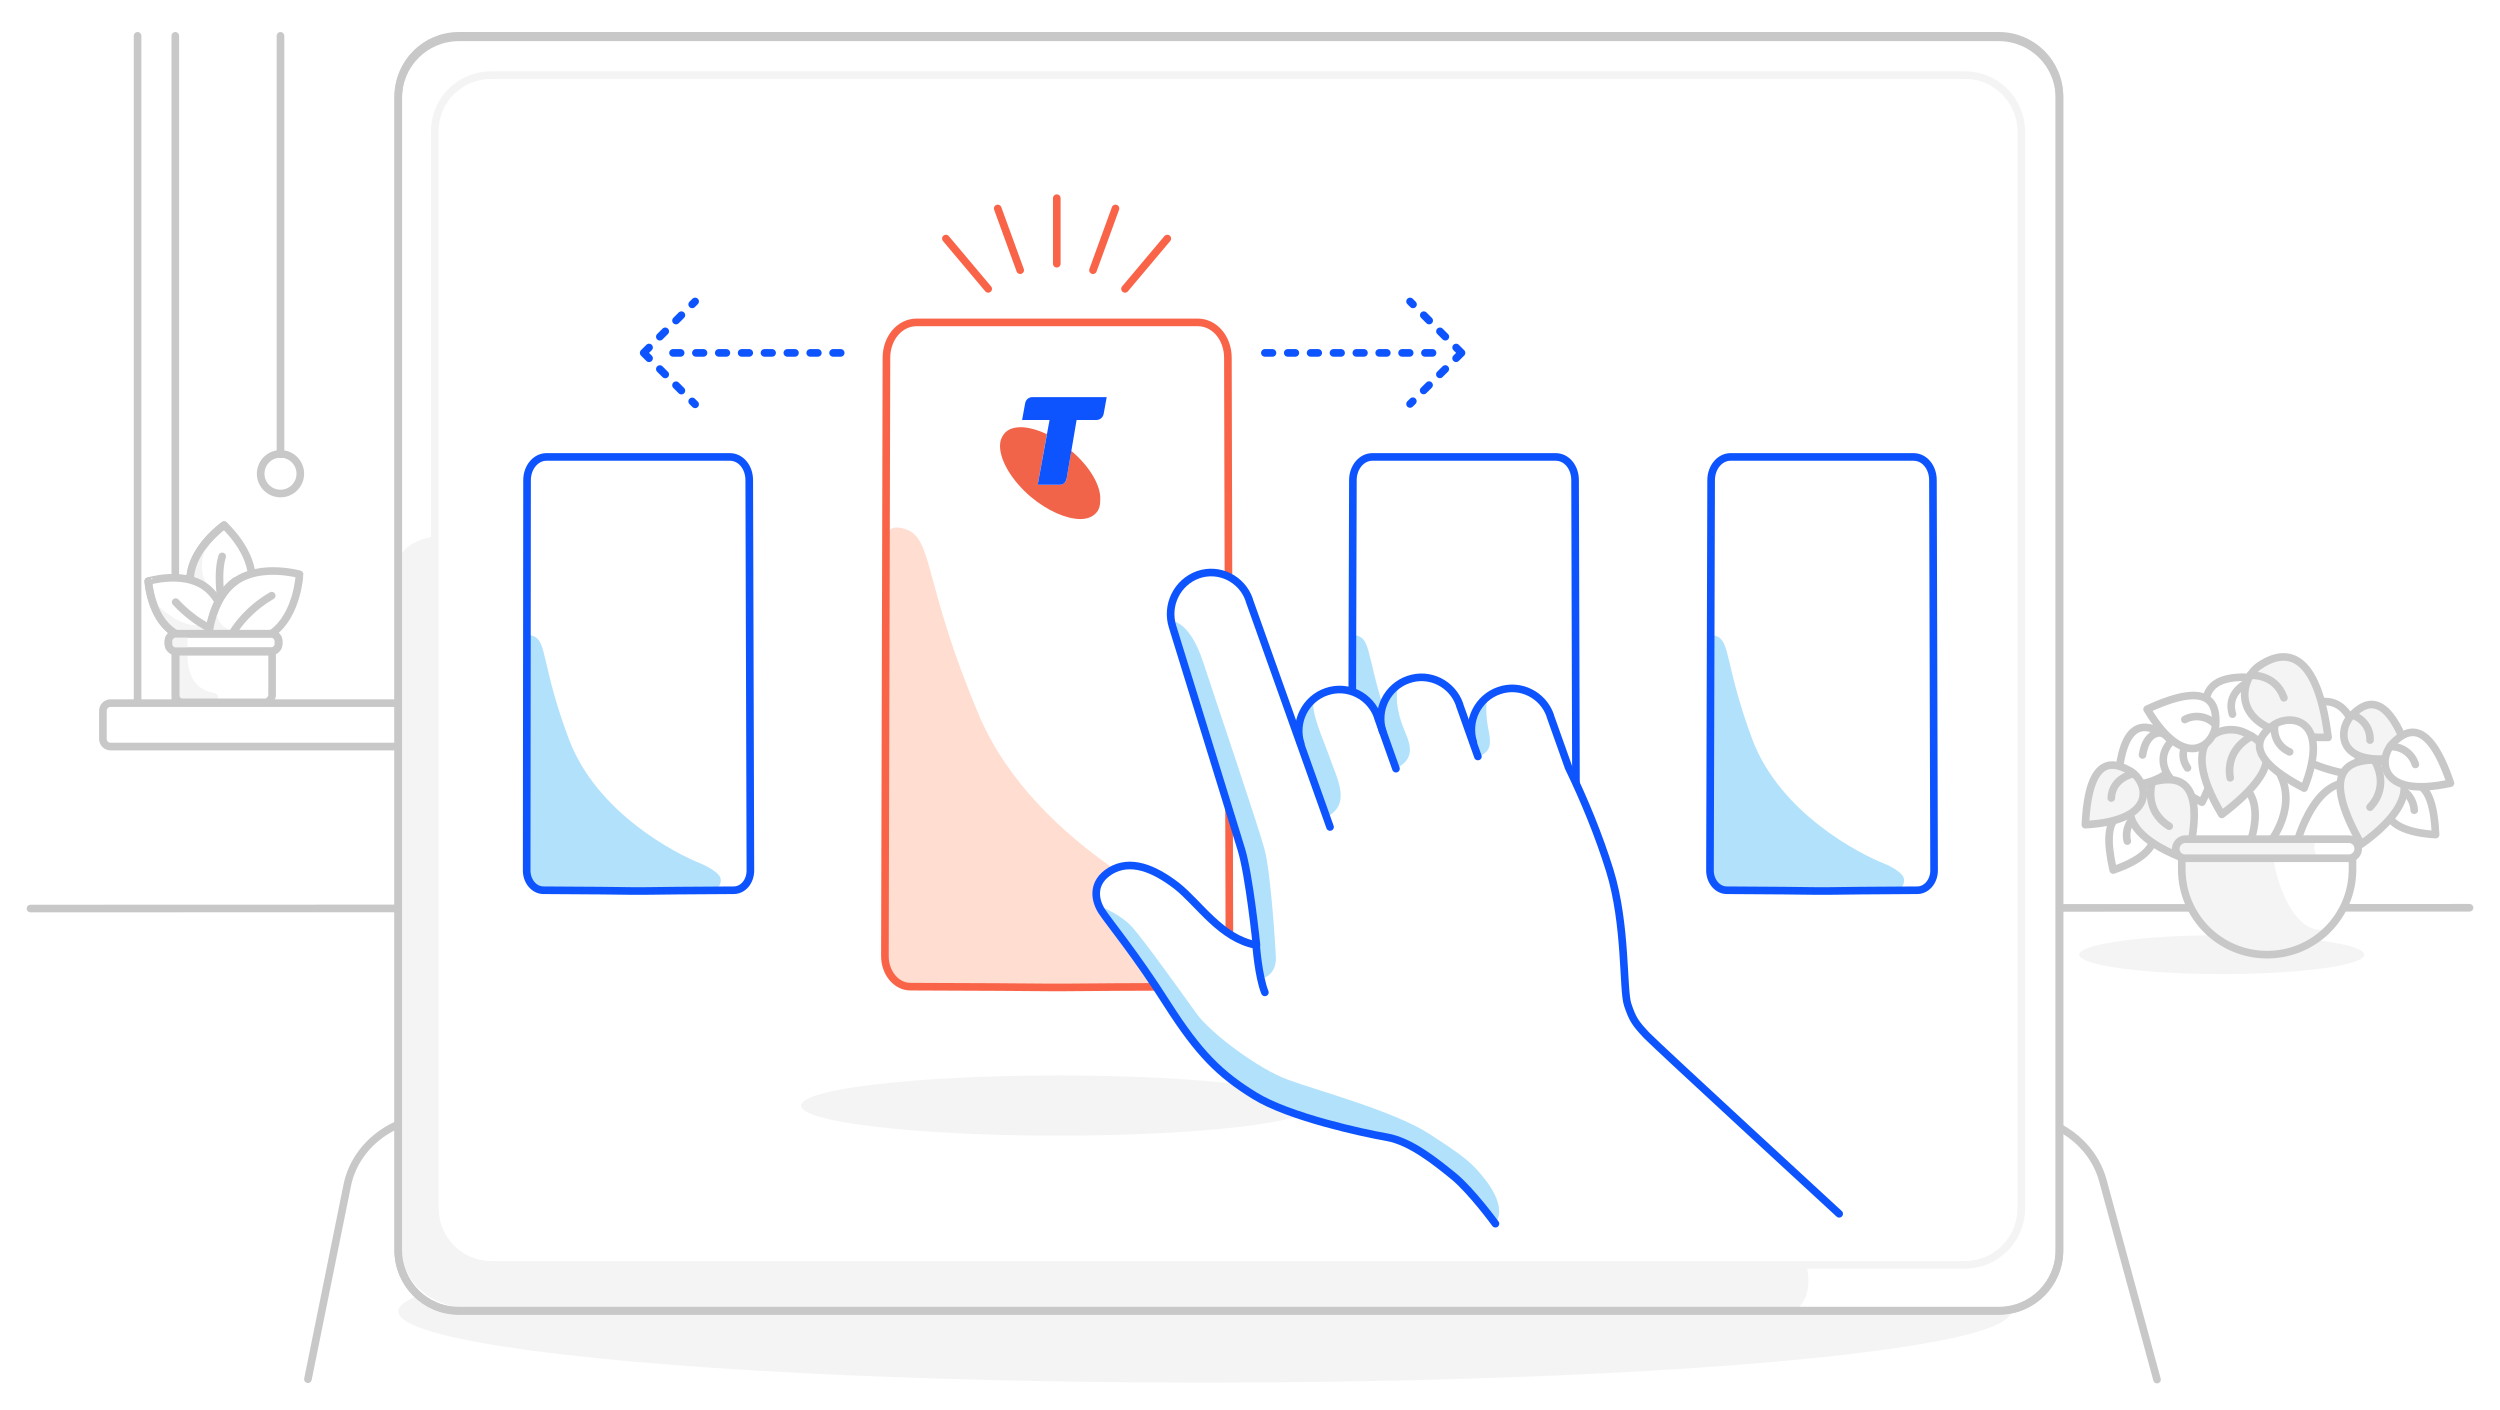 <?xml version="1.0" encoding="utf-8"?>
<!-- Generator: Adobe Illustrator 27.4.0, SVG Export Plug-In . SVG Version: 6.00 Build 0)  -->
<svg version="1.1" id="Layer_1" xmlns="http://www.w3.org/2000/svg" xmlns:xlink="http://www.w3.org/1999/xlink" x="0px" y="0px"
	 viewBox="0 0 656 370" style="enable-background:new 0 0 656 370;" xml:space="preserve">
<style type="text/css">
	.st0{fill:#FFFFFF;}
	.st1{fill:#F4F4F4;}
	.st2{fill:none;stroke:#C8C8C8;stroke-width:2;stroke-linecap:round;stroke-linejoin:round;}
	.st3{fill:#FFFFFF;stroke:#C8C8C8;stroke-width:2;stroke-linecap:round;stroke-linejoin:round;}
	.st4{fill:#F4F4F4;stroke:#C8C8C8;stroke-width:2;stroke-linecap:round;stroke-linejoin:round;}
	.st5{fill-rule:evenodd;clip-rule:evenodd;fill:#F4F4F4;}
	.st6{fill:#FFFFFF;stroke:#F4F4F4;stroke-miterlimit:10;}
	.st7{fill:#FFFFFF;stroke:#F4F4F4;stroke-width:2;stroke-linecap:round;stroke-linejoin:round;}
	.st8{fill-rule:evenodd;clip-rule:evenodd;fill:#B2E2FB;}
	.st9{fill:none;stroke:#0D54FF;stroke-width:2;stroke-linecap:round;stroke-linejoin:round;}
	.st10{fill-rule:evenodd;clip-rule:evenodd;fill:#FFDDD1;}
	.st11{fill:none;stroke:#F96449;stroke-width:2;stroke-linecap:round;stroke-linejoin:round;}
	.st12{fill:none;stroke:#0D54FF;stroke-width:2;stroke-linecap:round;stroke-linejoin:round;stroke-dasharray:2,4,2,4;}
	.st13{fill:#B2E2FB;}
	.st14{fill:#F26449;}
	.st15{fill:#0D54FF;}
</style>
<g id="Surface">
	<rect y="0" class="st0" width="656" height="370"/>
</g>
<g id="Background">
	<ellipse class="st1" cx="583" cy="250.5" rx="37.4" ry="5.1"/>
	<path class="st2" d="M29,184.5h221.8v11.4H29c-1.1,0-2-0.9-2-2v-7.4C27,185.4,27.9,184.5,29,184.5z"/>
	<line class="st2" x1="36.1" y1="183.8" x2="36.1" y2="9.4"/>
	<line class="st2" x1="46" y1="183.8" x2="46" y2="9.4"/>
	<line class="st2" x1="73.6" y1="9.4" x2="73.6" y2="119.2"/>
	<g id="neutral-4">
		<circle class="st2" cx="73.6" cy="124.3" r="5.2"/>
	</g>
	<line class="st2" x1="8" y1="238.4" x2="648" y2="238.2"/>
	<g>
		<path class="st2" d="M594.9,222c0,0,8.1-9.2,3.5-18.6"/>
		<g>
			<path class="st3" d="M560.9,214.2c-3.8-1-10-1.6-6.4,14.1C570.2,222.9,565.1,215.3,560.9,214.2z"/>
			<path class="st3" d="M561.6,213.3c-2.7,1.4-4.1,4.4-3.4,7.4"/>
		</g>
		<path class="st3" d="M567.6,192.5c-4-2.3-11-5.1-11.9,14C575.3,205.4,571.9,195.1,567.6,192.5z"/>
		<path class="st3" d="M571.6,193.1c-4,2.2-8.6,9.9,6.2,17.4C586.6,192.9,576,190.6,571.6,193.1z"/>
		<g>
			<path class="st4" d="M565.1,205.1c5.4-1.3,14.5-2,8.9,20.5C551.6,217.4,559.1,206.6,565.1,205.1z"/>
			<path class="st2" d="M564.7,205.4c0,0-2.3,7.2,4.5,11.4"/>
		</g>
		<path class="st3" d="M603.5,187.4c-3.3,4.5-7.5,12.5,15.3,16.2C620.1,179.8,607.2,182.5,603.5,187.4z"/>
		<g>
			<path class="st3" d="M588.2,177.7c-6.2,0.2-16,2.2-3.4,24.5C606.3,186.8,595.1,177.5,588.2,177.7z"/>
			<path class="st3" d="M591.5,178.3c0,0-7.7,2.4-5.7,9.1"/>
		</g>
		<g>
			<path class="st4" d="M592.7,174.8c5.1-3.6,15-6.8,18.2,18.7C584.4,193.9,587.1,178.7,592.7,174.8L592.7,174.8z"/>
			<path class="st2" d="M590.4,177.2c0,0,6.6-0.6,8.9,5.9"/>
		</g>
		<path class="st3" d="M567.1,192.3c0,0-3.9-0.6-4.9,5.8"/>
		<g>
			<path class="st4" d="M559.1,202.4c-4-2.3-11-5.1-11.9,14C566.8,215.3,563.4,205,559.1,202.4z"/>
			<path class="st2" d="M559.8,203c0,0-5.6,1.1-5.8,6.4"/>
		</g>
		<path class="st3" d="M574.9,193.3c0,0-3.9,3.9-0.9,8.2"/>
		<path class="st4" d="M588.9,192.2c5.1,2.3,12.5,7.5-5.9,21.5C570.7,193.3,583.3,189.6,588.9,192.2L588.9,192.2z"/>
		<path class="st2" d="M590.9,193.2c0,0-7,3-5.7,10.9"/>
		<g>
			<path class="st3" d="M581.4,190.1c0.2-4.6-0.6-12.1-18-4C573.5,203,581.1,195.2,581.4,190.1z"/>
			<path class="st3" d="M581.3,190.1c-2.1-2.2-5.4-2.7-8-1.3"/>
		</g>
		<g>
			<path class="st3" d="M596.8,190.1c-3.8,2.6-9.1,7.9,7.8,16.7C611.8,188.5,601,187.3,596.8,190.1L596.8,190.1z"/>
			<path class="st3" d="M596.9,190.2c-0.5,3,1.1,5.9,3.9,7.1"/>
		</g>
		<path class="st2" d="M602.8,220.9c0,0,6.8-25.7,22.7-11"/>
		<path class="st2" d="M589.6,223.2c0,0,4.5-9.6,0.5-15.4"/>
		<g>
			<path class="st3" d="M629.1,207.1c3.3-2,9.3-4.2,10,11.9C622.5,218,625.4,209.3,629.1,207.1z"/>
			<path class="st3" d="M628.2,206.4c3,0.6,5.1,3.2,5.3,6.2"/>
		</g>
		<path class="st4" d="M616.9,187.9c3.2-3.3,9.2-7.8,15.3,10.3C612.9,202.5,613.4,191.6,616.9,187.9z"/>
		<g>
			<path class="st4" d="M622.7,199.4c-5.6,0.2-14.5,2-3.1,22.1C639,207.6,628.8,199.3,622.7,199.4z"/>
			<path class="st2" d="M623.1,199.6c0,0,4.2,6.4-1.2,12.2"/>
		</g>
		<path class="st2" d="M617.2,187.6c2.9,0.9,4.8,3.6,4.7,6.6"/>
		<g>
			<path class="st3" d="M627.7,195.2c3.2-3.3,9.2-7.8,15.3,10.3C623.8,209.7,624.2,198.9,627.7,195.2z"/>
			<path class="st3" d="M627.2,195.9c3-0.1,5.7,1.8,6.6,4.7"/>
		</g>
		<g>
			<path class="st0" d="M594.9,250.5L594.9,250.5c-12.4,0-22.4-10.1-22.4-22.4v-5.3h44.8v5.3C617.3,240.5,607.3,250.5,594.9,250.5
				L594.9,250.5L594.9,250.5z"/>
			<path class="st1" d="M596.3,222.8c0.3,7.7,5.8,23.9,14.8,20.8c-3.7,3.1-15.6,12.2-27.9,3.7c-12.3-8.5-10.7-24.5-10.7-24.5H596.3
				L596.3,222.8z"/>
			<path class="st2" d="M572.5,222.8h44.8v5.3c0,12.4-10,22.4-22.4,22.4l0,0c-12.4,0-22.4-10-22.4-22.4l0,0L572.5,222.8L572.5,222.8
				L572.5,222.8z"/>
			<path class="st0" d="M573.4,220.2h42.9c1.4,0,2.5,1.1,2.5,2.5l0,0c0,1.4-1.1,2.5-2.5,2.5h-42.9c-1.4,0-2.5-1.1-2.5-2.5l0,0
				C571,221.3,572.1,220.2,573.4,220.2z"/>
			<path class="st1" d="M608.2,220.2c-2.1,2,0,4.9,0,4.9h-34.9c-1.3,0-2.4-1.1-2.4-2.5l0,0c0-1.3,1.1-2.4,2.4-2.5l0,0L608.2,220.2
				L608.2,220.2z"/>
			<path class="st2" d="M573.4,220.2h42.9c1.4,0,2.5,1.1,2.5,2.5l0,0c0,1.4-1.1,2.5-2.5,2.5h-42.9c-1.4,0-2.5-1.1-2.5-2.5l0,0
				C571,221.3,572.1,220.2,573.4,220.2z"/>
		</g>
	</g>
	<path class="st3" d="M566,362l-14.2-52.2c-2.7-9.9-12.2-16.8-23.1-16.8H114.5c-11.4,0-21.3,7.6-23.4,18.1l-10.3,50.8"/>
	<ellipse class="st1" cx="316.1" cy="344.1" rx="211.6" ry="18.7"/>
	<path class="st3" d="M120.4,9.8h404.1c8.8,0,15.9,7.1,15.9,15.9v302.4c0,8.8-7.1,15.9-15.9,15.9H120.4c-8.8,0-15.9-7.1-15.9-15.9
		V25.7C104.5,16.9,111.6,9.8,120.4,9.8z"/>
	<path class="st5" d="M471.1,343.9H128.7c-19.3,0-24.2-9.7-24.2-21.7V148.1c0-6.4,12.5-10,19.9-5.6c6.3,3.8,11.8,9.9,16.5,18.4
		c13.8,24.8,72.9,97.4,180.1,125.7s143.1,22.6,150,37.1C475.7,333.5,475.7,340.2,471.1,343.9L471.1,343.9z"/>
	<g>
		<path class="st6" d="M128.9,19.7h386.7c8.2,0,14.8,6.7,14.8,14.9V317c0,8.2-6.6,14.9-14.8,14.9H128.9c-8.2,0-14.8-6.7-14.8-14.9
			V34.6C114,26.3,120.7,19.7,128.9,19.7z"/>
		<path class="st7" d="M128.9,19.7h386.7c8.2,0,14.8,6.7,14.8,14.9V317c0,8.2-6.6,14.9-14.8,14.9H128.9c-8.2,0-14.8-6.7-14.8-14.9
			V34.6C114,26.3,120.7,19.7,128.9,19.7z"/>
	</g>
	<path class="st2" d="M120.4,9.4h404.1c8.8,0,15.9,7.1,15.9,15.9V328c0,8.8-7.1,15.9-15.9,15.9H120.4c-8.8,0-15.9-7.1-15.9-15.9
		V25.3C104.5,16.5,111.6,9.4,120.4,9.4z"/>
	<g>
		<g>
			<path class="st3" d="M66.1,152.6c-0.5,7.9-8.9,13.8-8.9,13.8s-7.7-6.9-7.3-14.8c0.5-7.9,8.9-13.8,8.9-13.8S66.5,144.7,66.1,152.6
				z"/>
			<path class="st1" d="M55,141.3c0,0-4.5,8.2,0,12.7c0.9,0.9,1.1,1.9-0.6,0.4c-1.2-1.1-2.8-2-4.5-2.3
				C49.9,152.1,49.5,146.5,55,141.3z"/>
			<g>
				<path class="st2" d="M59.2,164.3c0,0-2.9-12.2-0.9-18.3"/>
				<path class="st2" d="M58.7,160.2c-0.2-1.3,0.4-4.7,2.4-5.3"/>
				<path class="st2" d="M58.9,161.4c-0.2-1.3-1.4-4.5-3.5-4.7"/>
			</g>
		</g>
		<path class="st2" d="M49.9,152.1c0-0.2,0-0.3,0-0.5c0.5-7.9,8.9-13.8,8.9-13.8"/>
		<g>
			<path class="st3" d="M53.6,153.8c5.9,4,6.5,13.3,6.5,13.3s-8.9,2.7-14.7-1.3c-5.9-4-6.5-13.3-6.5-13.3S47.8,149.8,53.6,153.8z"/>
			<path class="st1" d="M54.4,163.6c0,0,0.5,0.4,0.2,2.7h-8.6c0,0-5-3.7-6.5-9.3C39.3,156.2,46.7,166.4,54.4,163.6L54.4,163.6z"/>
			<path class="st2" d="M46.2,166.3c-0.3-0.2-0.6-0.3-0.8-0.5c-5.9-4-6.5-13.3-6.5-13.3"/>
			<path class="st2" d="M58,166.2c0,0-6.3-2.1-11.9-8.2"/>
		</g>
		<g>
			<path class="st3" d="M71.5,166.1c-6.6,4.8-16.9,1.9-16.9,1.9s0.5-10.7,7.1-15.4c6.6-4.8,16.9-1.9,16.9-1.9S78.1,161.3,71.5,166.1
				z"/>
			<path class="st1" d="M65.2,166.1L55,166.3c0,0-0.1-3.2,1.6-6.6C57.2,158.6,55,166.3,65.2,166.1L65.2,166.1z"/>
			<path class="st2" d="M54.8,166.3c0.4-3.2,1.9-10.2,6.9-13.8"/>
			<path class="st2" d="M59.2,169.6c0,0,2.9-8,12.1-13.3"/>
		</g>
		<path class="st3" d="M46.1,166.3h25.1c1,0,1.9,0.9,1.9,1.9v0.8c0,1-0.9,1.9-1.9,1.9H46.1c-1,0-1.9-0.9-1.9-1.9v-0.8
			C44.2,167.2,45.1,166.3,46.1,166.3z"/>
		<path class="st1" d="M49.2,166.4v4.5H46c0,0-4.1-2.2,0-4.6L49.2,166.4L49.2,166.4z"/>
		<path class="st1" d="M49.2,170.9c0,0,0,1.8,0,1.9c0.1,1.4,0.3,2.7,0.8,4c0.4,1.3,1.2,2.4,2.2,3.3c1.1,0.9,2.4,1.4,3.8,1.7
			c0.5,0.1,1,0.3,1.2,0.9c0.1,0.4-0.1,1.6-0.7,1.6l-9.3-0.1l-1.2-1.5l0.2-11.8L49.2,170.9L49.2,170.9z"/>
		<path class="st2" d="M69.5,184.3H47.9c-1,0-1.8-0.8-1.8-1.8v-11.5h25.3v11.5C71.3,183.4,70.5,184.3,69.5,184.3L69.5,184.3z"/>
		<path class="st2" d="M46.1,166.3h25.1c1,0,1.9,0.9,1.9,1.9v0.8c0,1-0.9,1.9-1.9,1.9H46.1c-1,0-1.9-0.9-1.9-1.9v-0.8
			C44.2,167.2,45.1,166.3,46.1,166.3z"/>
	</g>
	<ellipse class="st1" cx="277.6" cy="290.1" rx="67.4" ry="7.9"/>
</g>
<g id="Foreground">
	<path class="st0" d="M275,259.1l-12.9-0.1l-23.2-0.1c-3.7,0-6.7-3.6-6.7-8l0.4-157c0-5.2,3.5-9.3,7.9-9.3h73.8
		c4.4,0,7.9,4.1,7.9,9.3l0.4,157c0,4.4-3,8-6.7,8l-23.2,0.1l-12.9,0.1H275L275,259.1z"/>
	<path class="st0" d="M382.6,233.8l-8.4-0.1l-15.1-0.1c-2.4,0-4.4-2.3-4.4-5.2l0.3-102.4c0-3.4,2.3-6.1,5.1-6.1h48.1
		c2.9,0,5.1,2.7,5.1,6.1l0.3,102.4c0,2.9-2,5.2-4.4,5.2l-15.1,0.1l-8.4,0.1H382.6L382.6,233.8L382.6,233.8z"/>
	<path class="st0" d="M476.6,233.8l-8.4-0.1l-15.1-0.1c-2.4,0-4.4-2.3-4.4-5.2l0.3-102.4c0-3.4,2.3-6.1,5.1-6.1h48
		c2.9,0,5.1,2.7,5.1,6.1l0.3,102.4c0,2.9-2,5.2-4.4,5.2l-15.1,0.1l-8.4,0.1H476.6z"/>
	<path class="st0" d="M166.1,233.8l-8.4-0.1l-15.1-0.1c-2.4,0-4.4-2.3-4.4-5.2l0.1-102.4c0-3.4,2.3-6.1,5.1-6.1h48.1
		c2.9,0,5.1,2.7,5.1,6.1l0.3,102.4c0,2.9-1.9,5.2-4.4,5.2l-15.1,0.1l-8.4,0.1H166.1L166.1,233.8z"/>
	<path class="st8" d="M354.2,169.6l-0.3,58.4c0,3.4,1.7,5.6,4.8,5.6l45.1-0.1c1.6,0,2.6-2.6,1.4-3.9c-1-1.1-2.5-2.1-4.7-3
		c-6.4-2.5-27.3-13.2-34.6-32.6c-7.3-19.4-5.8-25.9-9.5-27.1C354,166,354.2,168,354.2,169.6L354.2,169.6L354.2,169.6z"/>
	<path class="st9" d="M382.6,233.8l-8.4-0.1l-15.1-0.1c-2.4,0-4.4-2.3-4.4-5.2l0.3-102.4c0-3.4,2.3-6.1,5.1-6.1h48.1
		c2.9,0,5.1,2.7,5.1,6.1l0.3,102.4c0,2.9-2,5.2-4.4,5.2l-15.1,0.1l-8.4,0.1H382.6L382.6,233.8L382.6,233.8z"/>
	<path class="st8" d="M448.1,169.6l-0.3,58.4c0,3.4,1.7,5.6,4.8,5.6l45.1-0.1c1.6,0,2.6-2.6,1.4-3.9c-1-1.1-2.5-2.1-4.7-3
		c-6.4-2.5-27.3-13.2-34.6-32.6c-7.2-19.4-5.7-25.9-9.5-27.1C447.9,166,448.1,168,448.1,169.6L448.1,169.6L448.1,169.6z"/>
	<path class="st9" d="M476.6,233.8l-8.4-0.1l-15.1-0.1c-2.4,0-4.4-2.3-4.4-5.2l0.3-102.4c0-3.4,2.3-6.1,5.1-6.1h48
		c2.9,0,5.1,2.7,5.1,6.1l0.3,102.4c0,2.9-2,5.2-4.4,5.2l-15.1,0.1l-8.4,0.1H476.6z"/>
	<path class="st10" d="M232.8,143.7l-0.6,105.4c0,6.3,3.6,10,9.9,10l92.3-0.2c3.4,0,5.3-4.6,3-7.1c-2-2-5.2-3.8-9.7-5.4
		c-13-4.5-56-23.8-70.8-58.7s-11.9-46.7-19.5-48.9C232.3,137.2,232.8,140.8,232.8,143.7L232.8,143.7L232.8,143.7z"/>
	<path class="st11" d="M275,259.1l-12.9-0.1l-23.2-0.1c-3.7,0-6.7-3.6-6.7-8l0.4-157c0-5.2,3.5-9.3,7.9-9.3h73.8
		c4.4,0,7.9,4.1,7.9,9.3l0.4,157c0,4.4-3,8-6.7,8l-23.2,0.1l-12.9,0.1H275L275,259.1z"/>
	<path class="st8" d="M137.6,169.6l-0.3,58.4c0,3.4,1.7,5.6,4.8,5.6l45.1-0.1c1.6,0,2.6-2.6,1.4-3.9c-1-1.1-2.6-2.1-4.7-3
		c-6.4-2.5-27.3-13.2-34.6-32.6c-7.3-19.4-5.7-25.9-9.4-27.1C137.4,166,137.6,168,137.6,169.6L137.6,169.6L137.6,169.6z"/>
	<path class="st9" d="M166.1,233.8l-8.4-0.1l-15.1-0.1c-2.4,0-4.4-2.3-4.4-5.2l0.1-102.4c0-3.4,2.3-6.1,5.1-6.1h48.1
		c2.9,0,5.1,2.7,5.1,6.1l0.3,102.4c0,2.9-1.9,5.2-4.4,5.2l-15.1,0.1l-8.4,0.1H166.1L166.1,233.8z"/>
	<g>
		<line class="st11" x1="277.3" y1="52" x2="277.3" y2="69.2"/>
		<line class="st11" x1="261.8" y1="54.7" x2="267.7" y2="70.9"/>
		<line class="st11" x1="248.2" y1="62.6" x2="259.3" y2="75.8"/>
		<line class="st11" x1="295.2" y1="75.8" x2="306.3" y2="62.6"/>
		<line class="st11" x1="286.8" y1="70.9" x2="292.7" y2="54.7"/>
	</g>
	<path class="st12" d="M220.6,92.6h-47.1 M168.9,92.6l13.5,13.5 M168.9,92.6l13.5-13.5"/>
	<path class="st12" d="M331.9,92.6H379 M383.5,92.6L370,79.1 M383.5,92.6L370,106"/>
	<g>
		<path class="st0" d="M432,271.5c-3.1-3.2-3.8-4.2-5-8.1s-0.2-20.9-4.7-35.2c-2.9-9.2-6.5-18.2-10.8-26.9l-4.8-13.5
			c-1.8-5.6-7.8-8.6-13.3-6.8c0,0-0.1,0-0.1,0c-5.6,2-8.6,8-6.8,13.6h0l-3.5-9.8c-1.8-5.6-7.8-8.6-13.4-6.8c0,0-0.1,0-0.1,0
			c-5.6,2-8.6,8-6.8,13.6l0,0l-1.3-3.7c-1.8-5.6-7.8-8.6-13.3-6.8c0,0-0.1,0-0.1,0c-5.6,2-8.6,8-6.8,13.6l0,0l-13.5-37.7
			c-1.8-5.6-7.8-8.6-13.3-6.8c0,0-0.1,0-0.1,0c-5.6,2-8.6,8-6.8,13.6c0,0,15.9,51.5,18,58.3c2.1,6.8,4,25.2,4,25.2
			c-9.4-1.7-15.1-10.9-21-15.6s-12.1-7-17.3-3.9c-5.2,3.1-4.1,7.9-2.3,10.6c1.8,2.7,8.9,11.3,17.2,24.4c8.3,13.1,13.8,18.5,22.9,24
			c9.1,5.6,28.5,9.8,34.7,10.9c6.3,1.1,13,6.5,17.6,10.3c4.7,3.8,10.9,12.4,10.9,12.4l90.1-2.9C482.5,318.2,435.1,274.7,432,271.5
			L432,271.5z"/>
		<path class="st13" d="M297.2,243.4c3.2,3.6,13.2,17.6,16.8,22.6c3.6,5,16,14.4,23.9,17.3c7.9,2.9,28,8.3,37.1,14.2
			s11.2,7.5,14.7,12s4.8,8.8,2.6,11.6l-9.5-11.1c0,0-8.8-7.5-12.4-9.1c-3.6-1.6-5.7-2.6-14.5-4.1s-22.2-6.2-30-11.2
			s-13.4-11.3-19.8-22.1c-6.4-10.8-17.3-25.6-17.3-25.6S294,239.8,297.2,243.4L297.2,243.4z"/>
		<path class="st13" d="M307.3,162.9c0,0,4.8-0.2,8.4,10.8s14.4,42.8,16.1,49.1s2.9,26,3,28.4s-0.9,4.9-4,5.7l-2.1-17
			c0,0-1.7-12.6-2.8-16.2c-1.1-3.6-15.4-50-15.4-50L307.3,162.9L307.3,162.9z"/>
		<path class="st13" d="M390.7,181.9c-1.1,2.2-0.7,6.5-0.2,9.2c0.8,3.8,0.9,6-2.3,7.3l-2.9-8.1L390.7,181.9L390.7,181.9z"/>
		<path class="st13" d="M344.7,183.2c-0.8,3.9,2.4,10.4,4.3,15.8s5.5,11.9-0.6,15.2l-8.5-23.8L344.7,183.2L344.7,183.2z"/>
		<path class="st13" d="M367.1,179.4c-1.1,3-0.5,7.1,0.9,10.9s4.4,8.4-1.8,11.4l-4.9-14.4L367.1,179.4L367.1,179.4z"/>
		<path class="st9" d="M392.4,321.1c0,0-6.2-8.5-10.9-12.4c-4.7-3.8-11.3-9.2-17.6-10.3s-25.7-5.3-34.7-10.9
			c-9.1-5.6-14.6-11-22.9-24c-8.3-13.1-15.4-21.6-17.2-24.4c-1.8-2.8-2.8-7.5,2.3-10.6c5.2-3.1,11.3-0.7,17.3,3.9
			c5.9,4.6,11.6,13.9,21,15.6c0,0-1.9-18.5-4-25.2c-2.1-6.8-18-58.3-18-58.3c-1.8-5.6,1.1-11.7,6.7-13.7c5.5-1.9,11.5,1.1,13.4,6.6
			c0,0,0,0.1,0,0.1l21.2,59.5"/>
		<path class="st9" d="M341.3,195.1c-1.8-5.6,1.2-11.7,6.8-13.6c5.5-1.9,11.5,1.1,13.4,6.6c0,0,0,0.1,0,0.1l4.8,13.5"/>
		<path class="st9" d="M362.8,191.9c-1.8-5.6,1.2-11.7,6.8-13.6c5.5-1.9,11.5,1.1,13.4,6.6c0,0,0,0.1,0,0.1l4.8,13.5"/>
		<path class="st9" d="M386.6,194.8c-1.8-5.6,1.2-11.7,6.8-13.6c5.5-1.9,11.5,1.1,13.4,6.6c0,0,0,0.1,0,0.1l4.8,13.5
			c4.2,8.7,7.9,17.7,10.8,27c4.4,14.2,3.4,31.3,4.7,35.2s2,4.9,5,8.1c3.1,3.2,50.5,46.8,50.5,46.8"/>
		<path class="st9" d="M329.6,247.9c0,0,0.6,8.3,2.3,12.5"/>
	</g>
	<g>
		<path class="st14" d="M281.1,118.3l-1.2,7.2c-0.2,1.3-1.1,1.7-1.9,1.7h-5.7l2.4-13.3c-2.4-1.1-4.9-1.8-6.8-1.8s-3.4,0.5-4.4,1.7
			c-0.7,0.9-1.1,1.9-1.1,3.2c0,3.8,3,9,8,13.3c4.5,3.8,9.5,5.9,13.1,5.9c1.8,0,3.3-0.6,4.2-1.7c0.8-0.9,1-2,1-3.2
			C289,127.6,286,122.4,281.1,118.3L281.1,118.3z"/>
		<path class="st15" d="M270.9,104.2c-0.9,0-1.7,0.6-1.9,1.6l-0.8,4.4h7.2l-3.1,17h5.7c0.8,0,1.6-0.3,1.9-1.7l2.6-15.3h5.2
			c0.9,0,1.7-0.6,1.9-1.6l0.8-4.4H270.9z"/>
	</g>
</g>
</svg>
